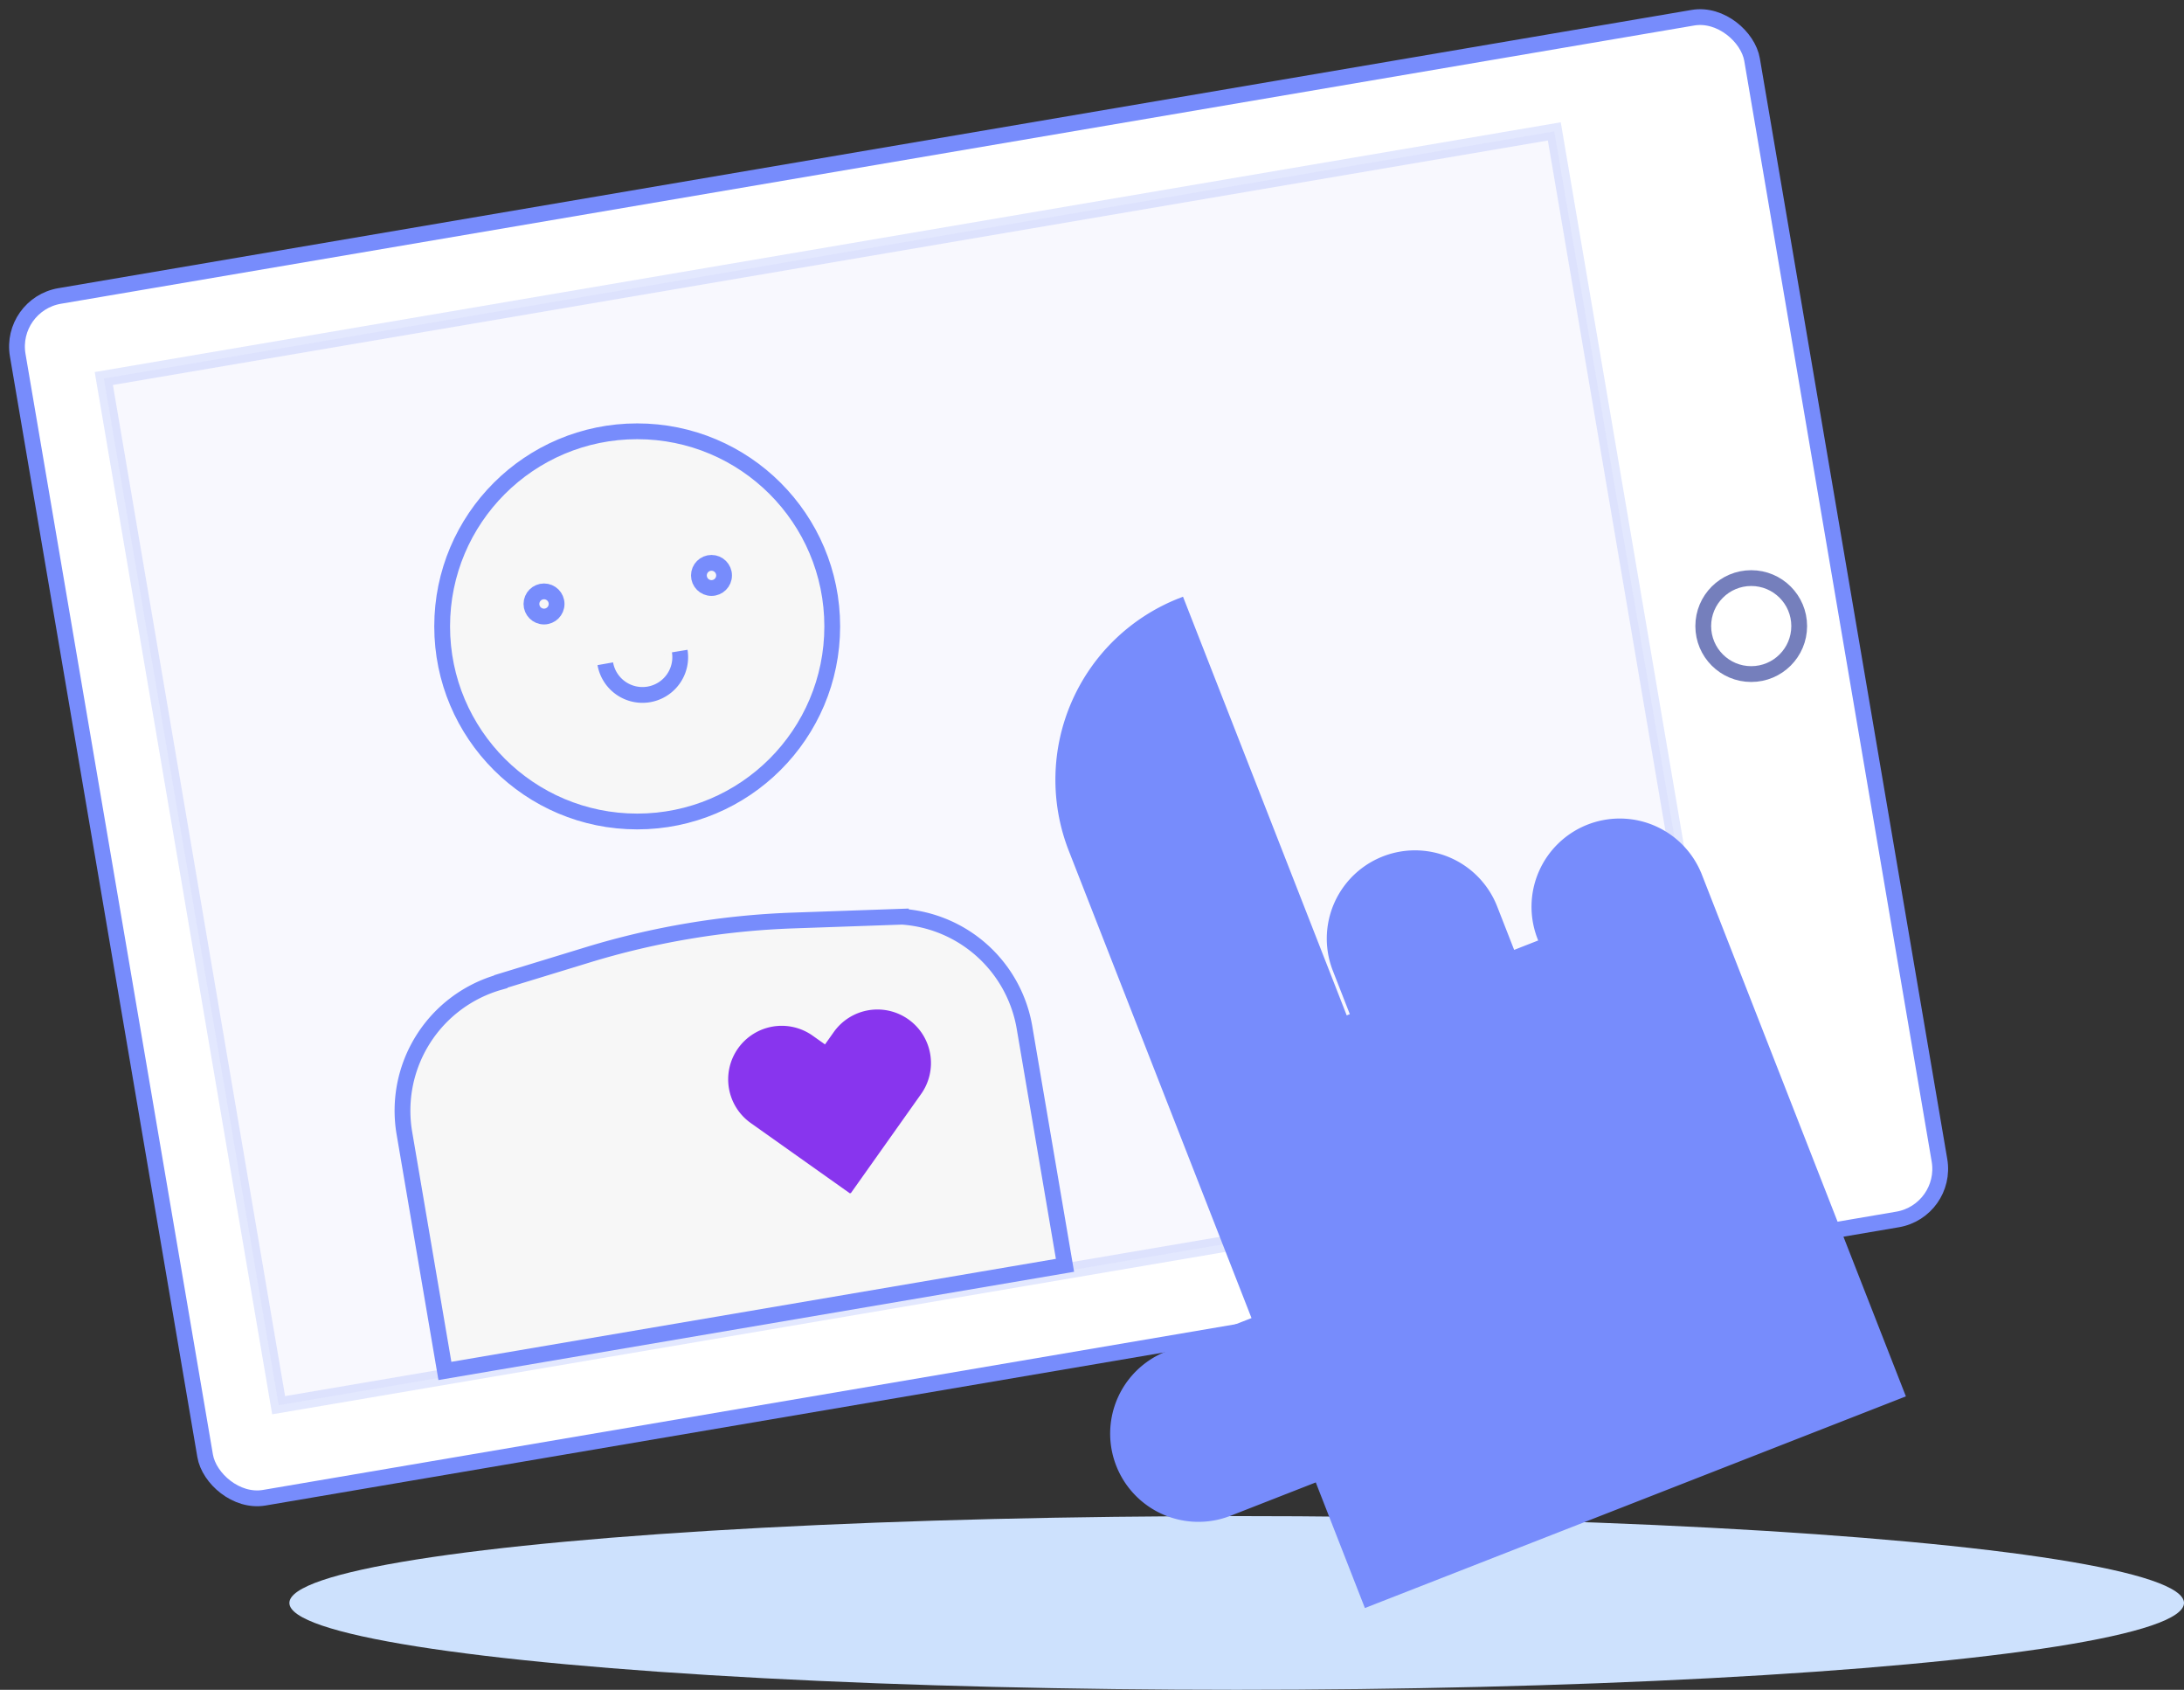 <?xml version="1.0" encoding="UTF-8"?> <svg xmlns="http://www.w3.org/2000/svg" width="276.659" height="214" viewBox="0 0 276.659 214"><rect x="0" y="0" width="276.659" height="214" fill="#333333" stroke="none"/><g id="Group_5706" data-name="Group 5706" transform="translate(-879.341 -161)"><ellipse id="Ellipse_3031" data-name="Ellipse 3031" cx="120" cy="11" rx="120" ry="11" transform="translate(916 353)" fill="#cde1fd"></ellipse><g id="icon" transform="translate(880.495 162.153)"><g id="Group_4784" data-name="Group 4784" transform="translate(0 0)"><rect id="Rectangle_1323" data-name="Rectangle 1323" width="222.862" height="154.383" rx="6.494" transform="translate(0 37.419) rotate(-9.666)" fill="#fff" stroke="#778cfc" stroke-miterlimit="10" stroke-width="2"></rect><rect id="Rectangle_1324" data-name="Rectangle 1324" width="186.388" height="131.893" transform="translate(11.997 46.783) rotate(-9.666)" fill="#dddefb" stroke="#778cfc" stroke-miterlimit="10" stroke-width="2" opacity="0.2"></rect><ellipse id="Ellipse_2913" data-name="Ellipse 2913" cx="6.077" cy="6.077" rx="6.077" ry="6.077" transform="translate(214.606 72.058)" fill="none" stroke="#757fbc" stroke-miterlimit="10" stroke-width="2"></ellipse><g id="Group_4783" data-name="Group 4783" transform="translate(49.833 53.467)"><g id="Group_4782" data-name="Group 4782"><ellipse id="Ellipse_2914" data-name="Ellipse 2914" cx="24.707" cy="24.707" rx="24.707" ry="24.707" transform="translate(5.023)" fill="#f7f7f7" stroke="#778cfc" stroke-miterlimit="10" stroke-width="2"></ellipse><path id="Path_4335" data-name="Path 4335" d="M719.7,319.542l-.01-.022-14.014.49a101,101,0,0,0-26.042,4.363l-11.088,3.391-.022.046a16.92,16.92,0,0,0-12.067,19.115l5.133,30.128,78.551-13.377-5.133-30.13A16.907,16.907,0,0,0,719.7,319.542Z" transform="translate(-656.219 -258.056)" fill="#f7f7f7" stroke="#778cfc" stroke-miterlimit="10" stroke-width="2"></path><path id="Path_4336" data-name="Path 4336" d="M673.375,303.122" transform="translate(-631.994 -281.209)" fill="#f7f7f7" stroke="#778cfc" stroke-miterlimit="10" stroke-width="1"></path><path id="Path_4337" data-name="Path 4337" d="M676.3,305.576a4.782,4.782,0,0,1-9.428,1.606" transform="translate(-641.183 -277.744)" fill="#f7f7f7" stroke="#778cfc" stroke-miterlimit="10" stroke-width="2"></path><ellipse id="Ellipse_2915" data-name="Ellipse 2915" cx="1.594" cy="1.594" rx="1.594" ry="1.594" transform="translate(16.333 20.272)" fill="#f7f7f7" stroke="#778cfc" stroke-miterlimit="10" stroke-width="2"></ellipse><ellipse id="Ellipse_2916" data-name="Ellipse 2916" cx="1.594" cy="1.594" rx="1.594" ry="1.594" transform="translate(37.547 16.659)" fill="#f7f7f7" stroke="#778cfc" stroke-miterlimit="10" stroke-width="2"></ellipse></g><path id="Path_4338" data-name="Path 4338" d="M696.152,325.645a6.781,6.781,0,0,0-9.453,1.609l-1.109,1.565-1.565-1.109a6.78,6.78,0,1,0-7.841,11.064l12.571,8.912.039-.055.055.041,8.915-12.574A6.779,6.779,0,0,0,696.152,325.645Z" transform="translate(-632.069 -251.172)" fill="#8835ee"></path></g></g><path id="Path_4339" data-name="Path 4339" d="M757.819,331.668a10.676,10.676,0,0,0-6.054,13.83l.258.663-3.975,1.556-2.332-5.965a10.675,10.675,0,0,0-19.885,7.776l2.332,5.965-1.324.519L706.1,302.99a24.2,24.2,0,0,0-13.719,31.348l11.925,30.487,6.22,15.9,5.183,13.256-11.266,4.407a10.674,10.674,0,1,0,7.776,19.882l11.266-4.407,6.223,15.907,67.6-26.44L782.792,366.22l-10.885-27.834-.26-.663A10.675,10.675,0,0,0,757.819,331.668Z" transform="translate(-557.68 -227.928)" fill="#778cfc" stroke="#778cfc" stroke-miterlimit="10" stroke-width="1"></path></g></g></svg> 